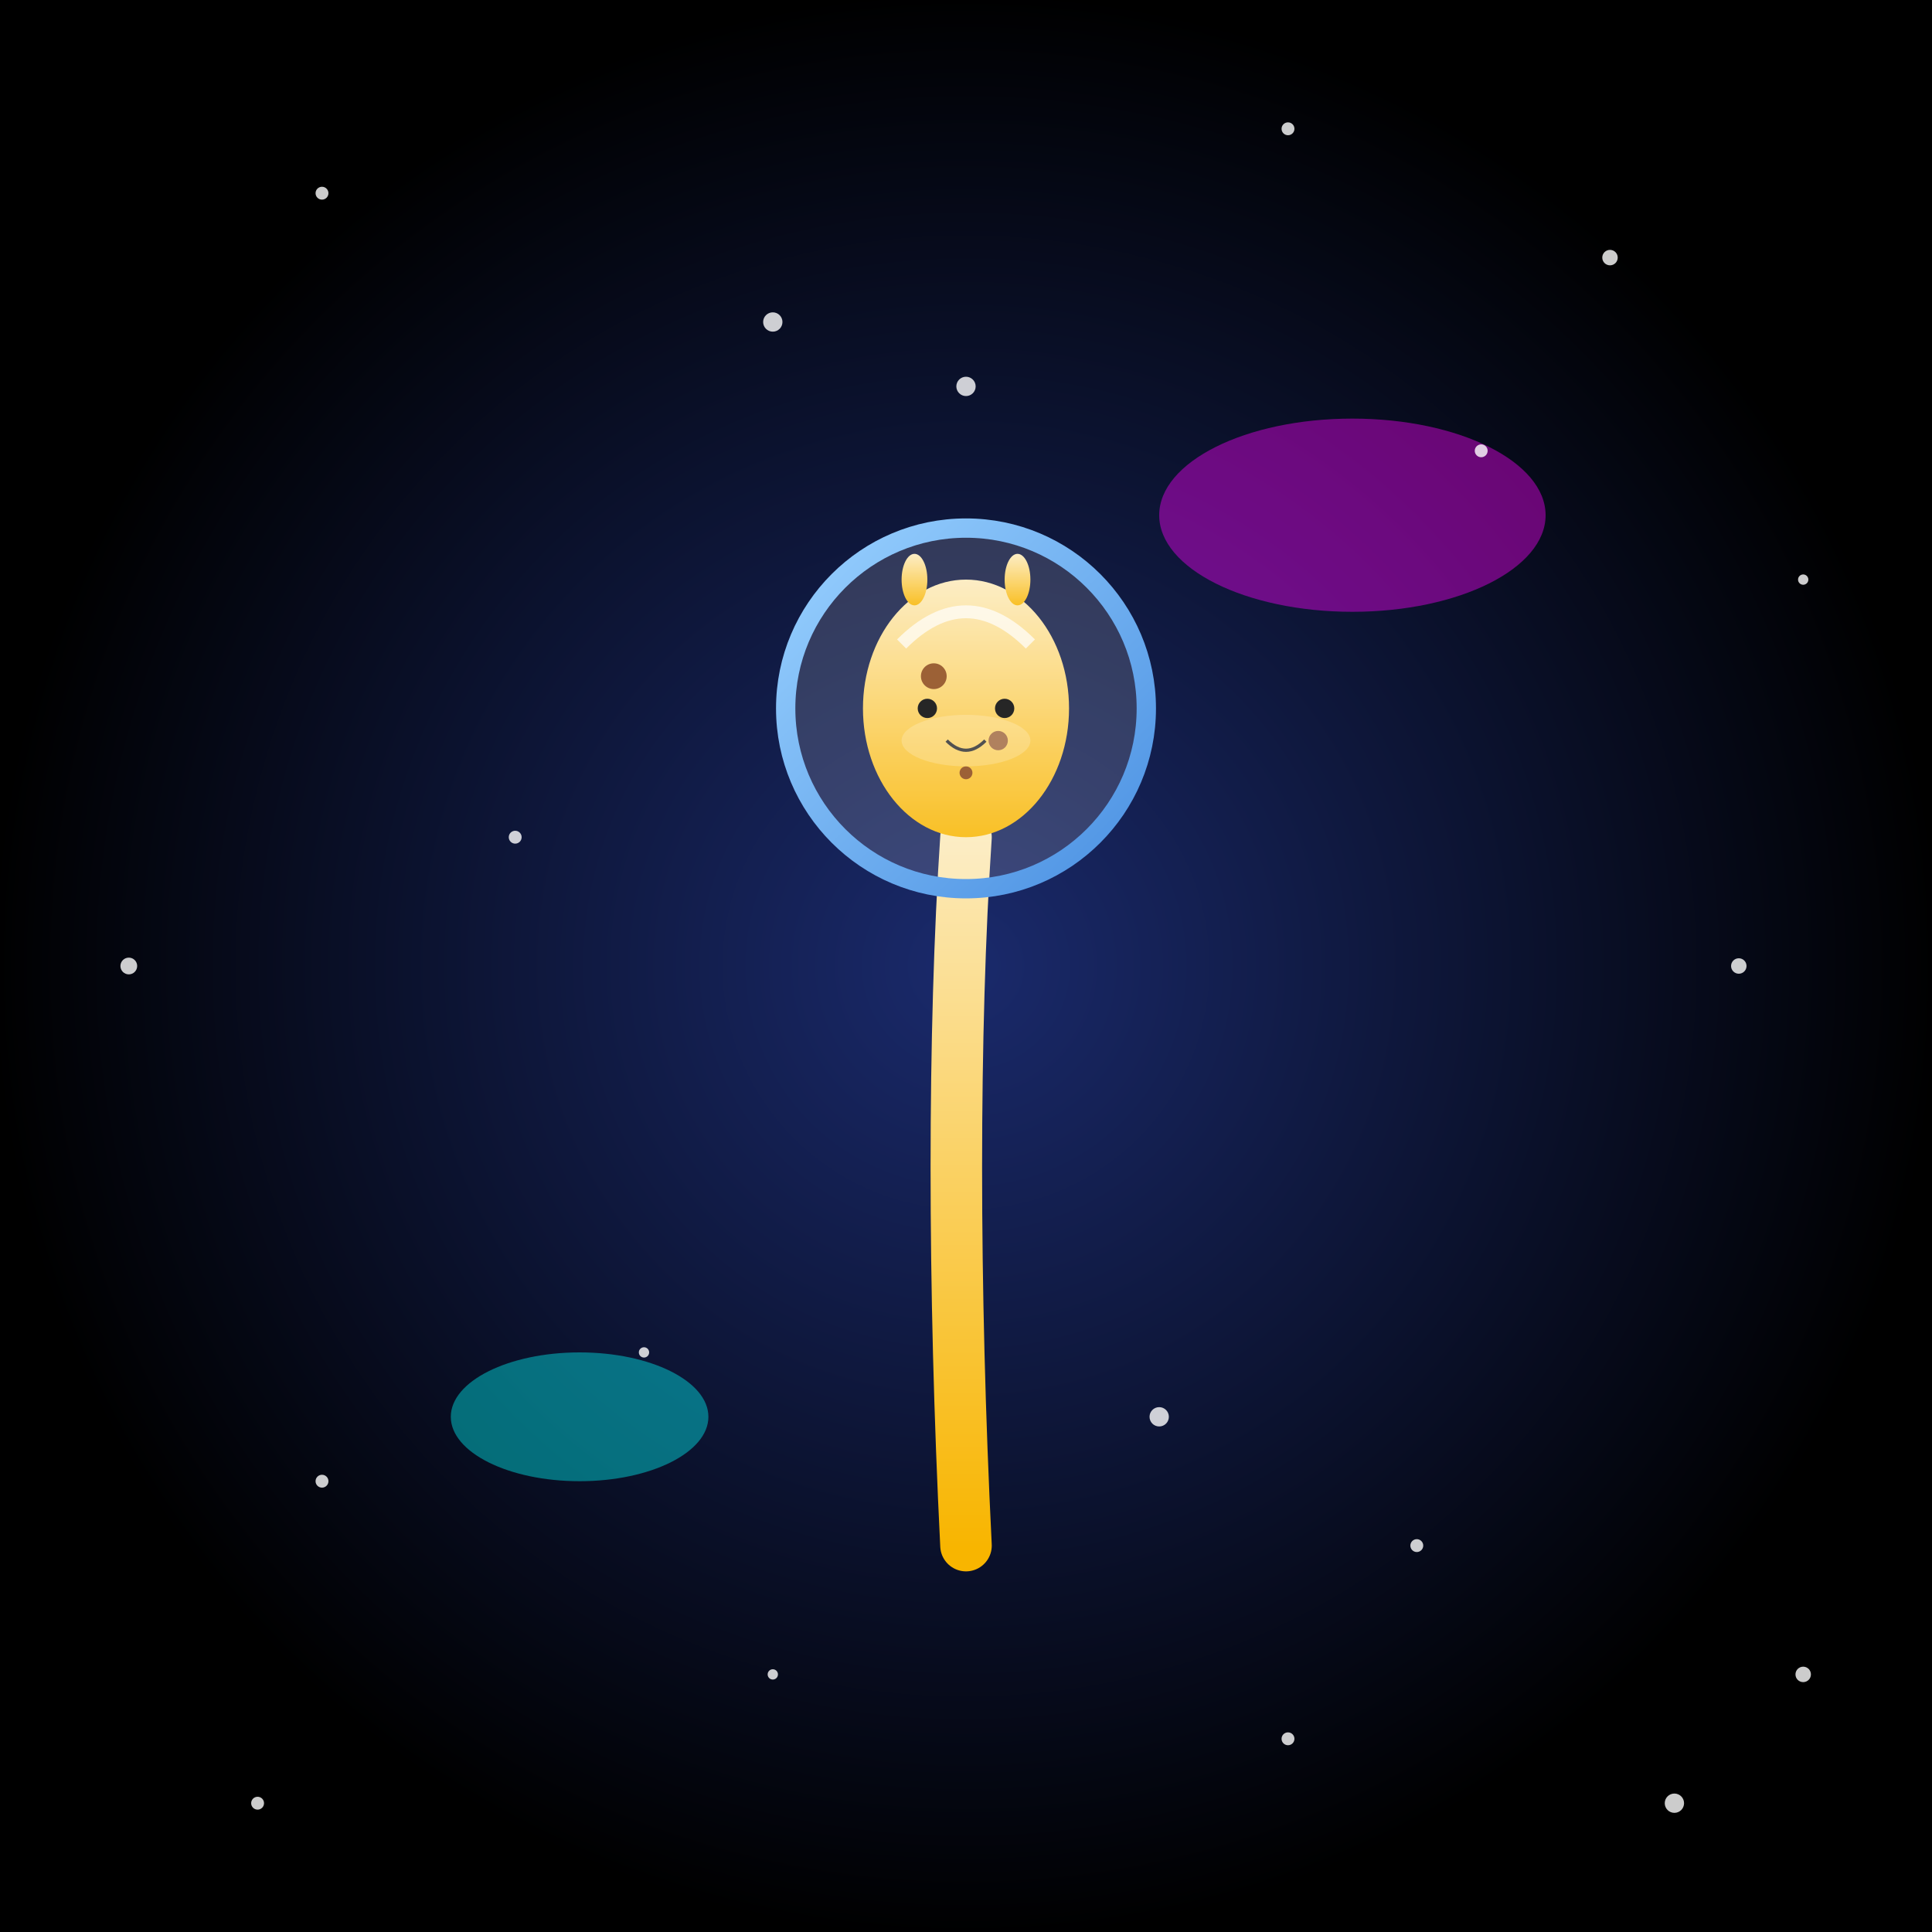 <svg viewBox="0 0 300 300" xmlns="http://www.w3.org/2000/svg">
  <defs>
    <radialGradient id="bgGradient" cx="50%" cy="50%" r="50%">
      <stop offset="0%" stop-color="#1a2a6c"/>
      <stop offset="100%" stop-color="#000000"/>
    </radialGradient>
    <linearGradient id="helmetGrad" x1="0%" y1="0%" x2="100%" y2="100%">
      <stop offset="0%" stop-color="#99d1ff"/>
      <stop offset="100%" stop-color="#4a90e2"/>
    </linearGradient>
    <linearGradient id="giraffeGrad" x1="0%" y1="0%" x2="0%" y2="100%">
      <stop offset="0%" stop-color="#fceabb"/>
      <stop offset="100%" stop-color="#f8b500"/>
    </linearGradient>
    <filter id="blur" x="-50%" y="-50%" width="200%" height="200%">
      <feGaussianBlur in="SourceGraphic" stdDeviation="3"/>
    </filter>
  </defs>
  <rect x="0" y="0" width="300" height="300" fill="url(#bgGradient)"/>
  <ellipse cx="210" cy="80" rx="30" ry="15" fill="magenta" fill-opacity="0.4" filter="url(#blur)"/>
  <ellipse cx="90" cy="220" rx="20" ry="10" fill="cyan" fill-opacity="0.4" filter="url(#blur)"/>
  <g id="stars">
    <circle cx="50" cy="30" r="1" fill="white" fill-opacity="0.8"/>
    <circle cx="120" cy="50" r="1.5" fill="white" fill-opacity="0.8"/>
    <circle cx="200" cy="20" r="1" fill="white" fill-opacity="0.8"/>
    <circle cx="250" cy="40" r="1.2" fill="white" fill-opacity="0.8"/>
    <circle cx="280" cy="90" r="0.8" fill="white" fill-opacity="0.8"/>
    <circle cx="20" cy="150" r="1.3" fill="white" fill-opacity="0.8"/>
    <circle cx="80" cy="130" r="1" fill="white" fill-opacity="0.8"/>
    <circle cx="150" cy="60" r="1.5" fill="white" fill-opacity="0.8"/>
    <circle cx="230" cy="70" r="1" fill="white" fill-opacity="0.8"/>
    <circle cx="270" cy="150" r="1.2" fill="white" fill-opacity="0.8"/>
    <circle cx="50" cy="230" r="1" fill="white" fill-opacity="0.8"/>
    <circle cx="100" cy="210" r="0.8" fill="white" fill-opacity="0.8"/>
    <circle cx="180" cy="220" r="1.5" fill="white" fill-opacity="0.8"/>
    <circle cx="220" cy="240" r="1" fill="white" fill-opacity="0.8"/>
    <circle cx="280" cy="260" r="1.2" fill="white" fill-opacity="0.8"/>
    <circle cx="40" cy="280" r="1" fill="white" fill-opacity="0.8"/>
    <circle cx="120" cy="260" r="0.8" fill="white" fill-opacity="0.8"/>
    <circle cx="200" cy="270" r="1" fill="white" fill-opacity="0.8"/>
    <circle cx="260" cy="280" r="1.5" fill="white" fill-opacity="0.8"/>
    <circle cx="150" cy="150" r="2" fill="yellow" fill-opacity="0.9"/>
  </g>
  <path d="M150,130 C148,160 148,200 150,240" stroke="url(#giraffeGrad)" stroke-width="8" stroke-linecap="round" fill="none"/>
  <g id="giraffe-head">
    <ellipse cx="150" cy="110" rx="16" ry="20" fill="url(#giraffeGrad)"/>
    <circle cx="145" cy="105" r="2" fill="#8b4513"/>
    <circle cx="155" cy="115" r="1.5" fill="#8b4513"/>
    <circle cx="150" cy="120" r="1" fill="#8b4513"/>
    <ellipse cx="142" cy="90" rx="2" ry="4" fill="url(#giraffeGrad)"/>
    <ellipse cx="158" cy="90" rx="2" ry="4" fill="url(#giraffeGrad)"/>
    <circle cx="144" cy="110" r="1.5" fill="black"/>
    <circle cx="156" cy="110" r="1.5" fill="black"/>
    <path d="M147,115 Q150,118 153,115" stroke="black" stroke-width="0.5" fill="none"/>
  </g>
  <g id="helmet">
    <circle cx="150" cy="110" r="28" fill="white" fill-opacity="0.15"/>
    <circle cx="150" cy="110" r="28" fill="none" stroke="url(#helmetGrad)" stroke-width="3"/>
    <path d="M140,100 Q150,90 160,100" stroke="white" stroke-width="2" fill="none" opacity="0.7"/>
    <ellipse cx="150" cy="115" rx="10" ry="4" fill="white" fill-opacity="0.2"/>
  </g>
</svg>